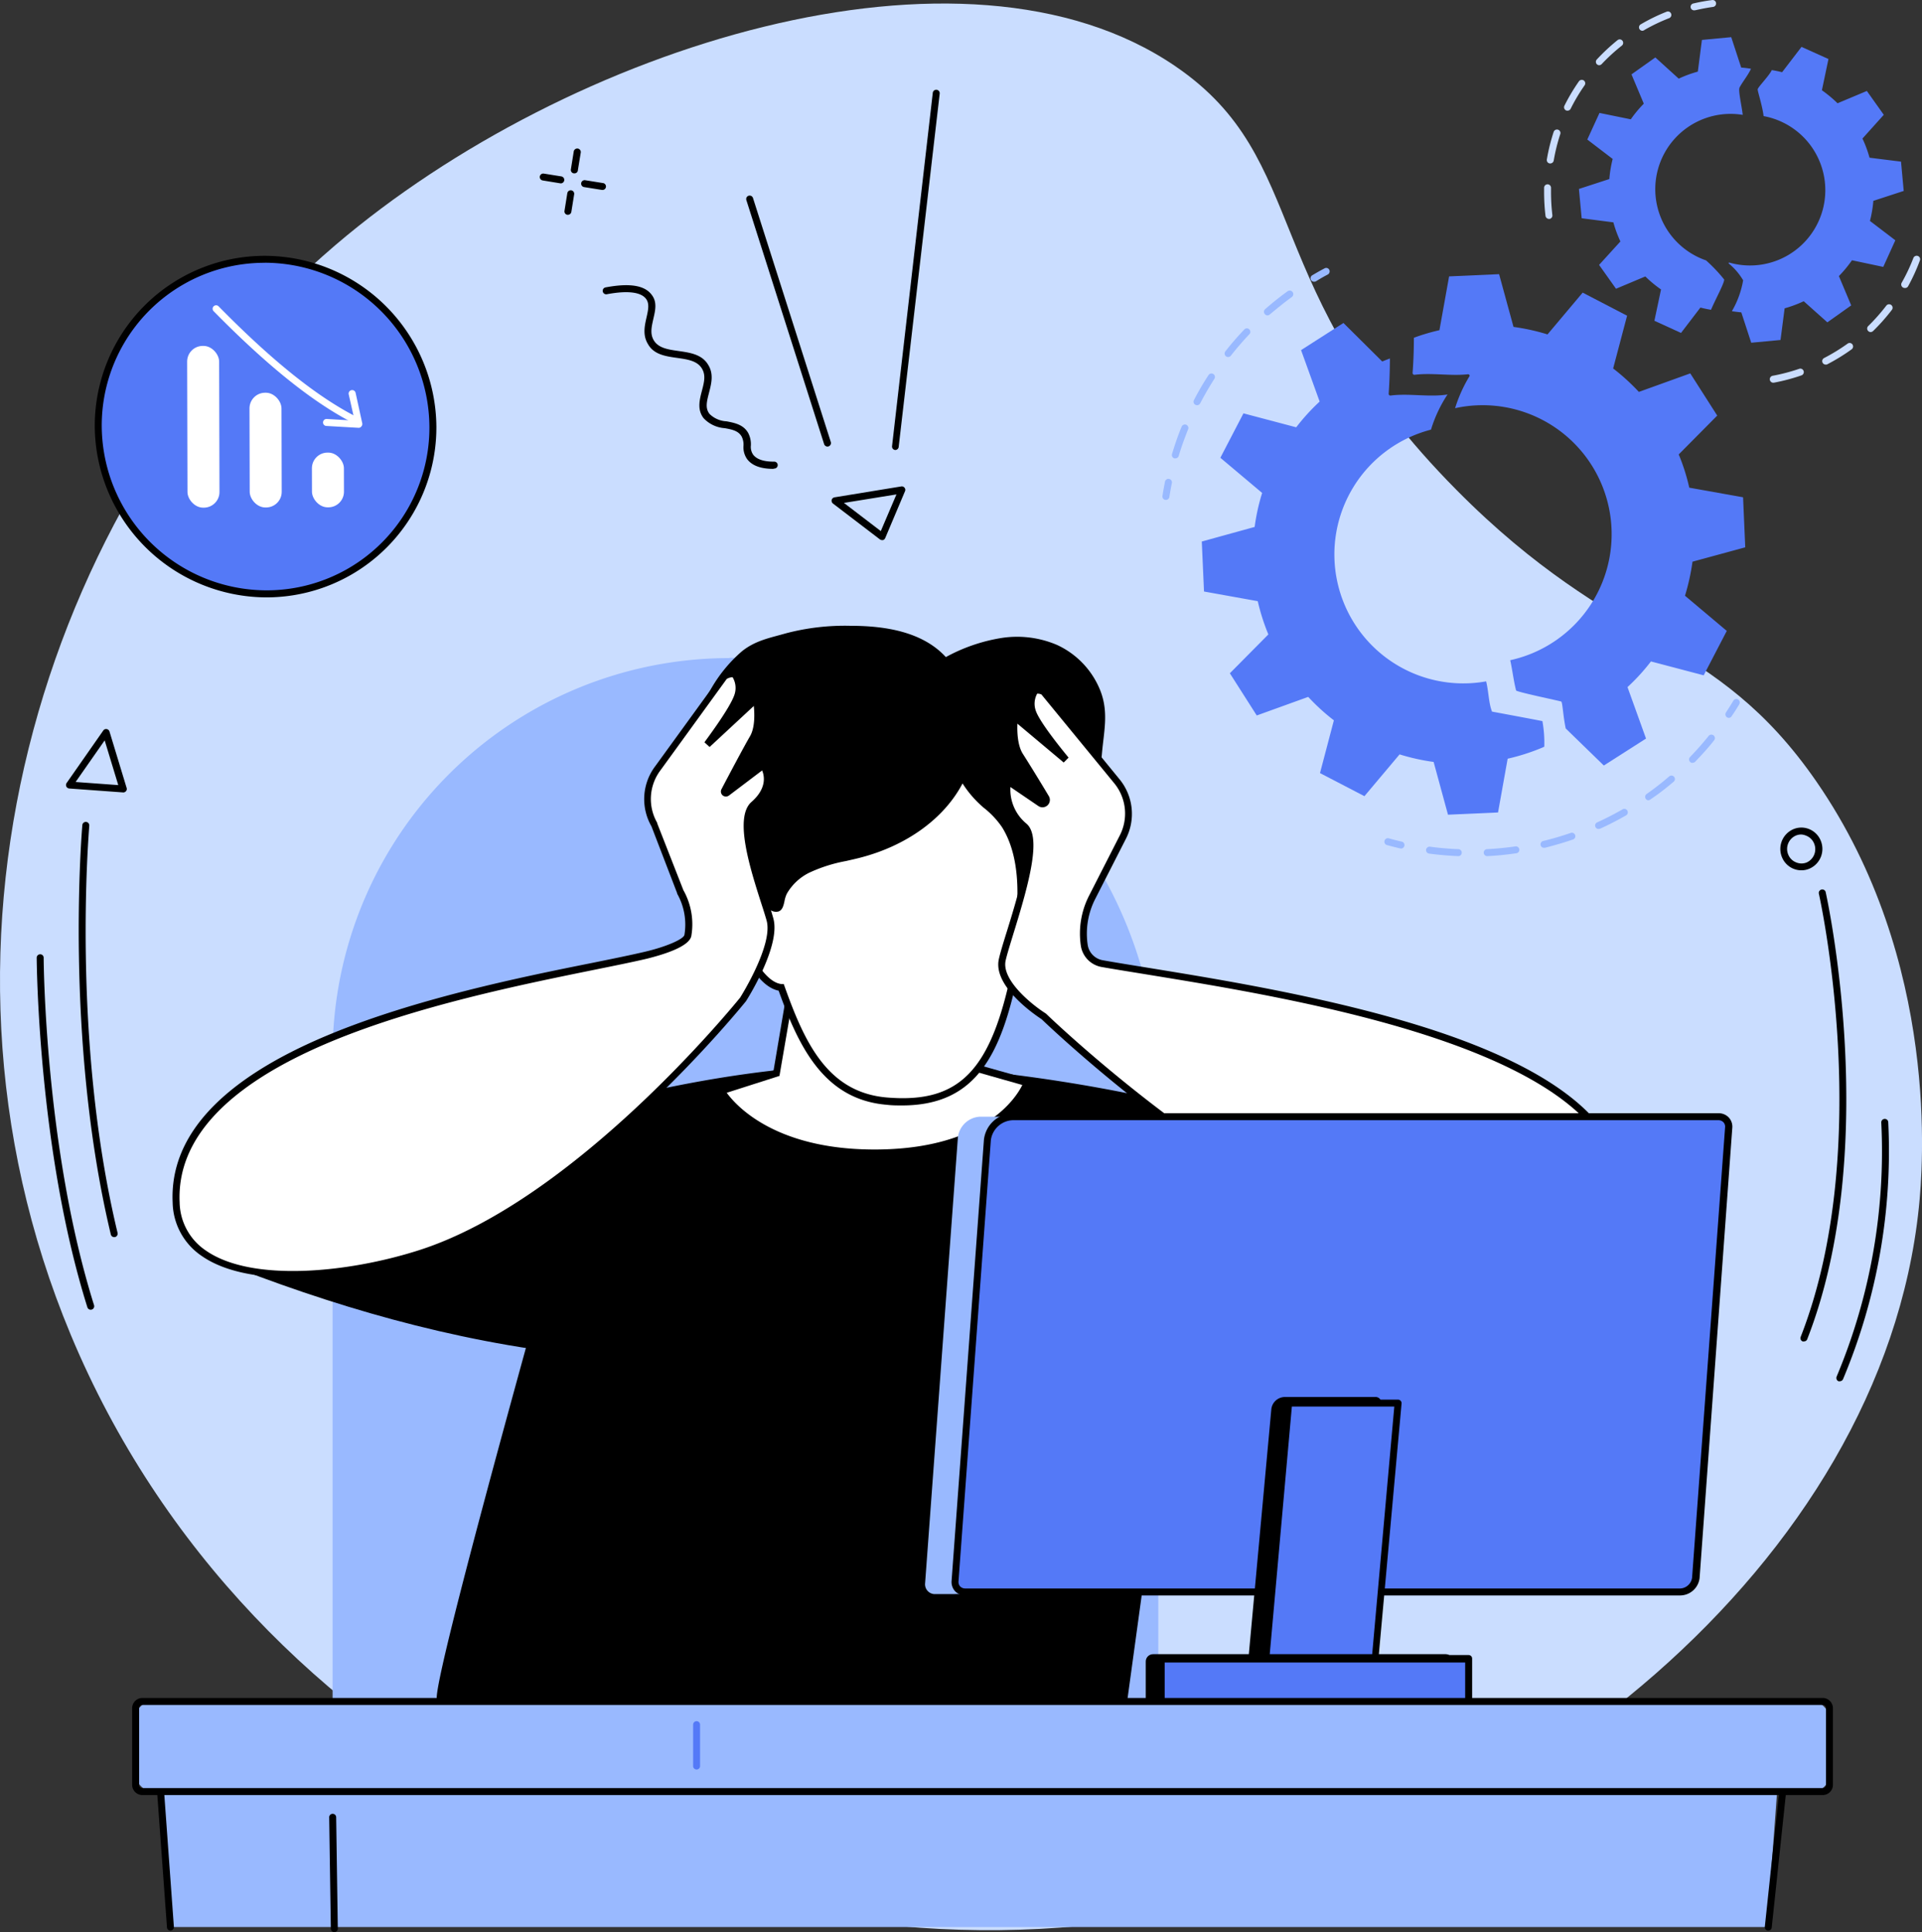 <svg xmlns="http://www.w3.org/2000/svg" viewBox="0 0 327.95 329.68"><rect x="0" y="0" width="327.95" height="329.68" fill="#333333" stroke="none"/><defs><style>.cls-1{fill:#caddff}.cls-2{fill:#5479f7}.cls-3{fill:#99b9ff}.cls-4{fill:#fff}</style></defs><g id="Layer_2" data-name="Layer 2"><g id="Layer_1-2" data-name="Layer 1"><g id="Frustration"><path d="M248.55 83.63c-34.31-34.61-24.49-56.3-48-72.33C164.47-13.35 97.06 7.86 57.29 41.77c-48.71 41.54-73.84 117.39-45.21 186 30.49 73.07 110.7 111 182.28 99.57 63.92-10.21 126.76-60.71 133.05-121.27.69-6.57 3.7-42-17.43-72.65-17.46-25.29-34.24-22.36-61.43-49.79z" class="cls-1"/><path d="M300.92 19.81a12.85 12.85 0 1 1-5.83 25 .1.1 0 0 0-.1.17 10.48 10.48 0 0 1 2.44 2.85 15.71 15.71 0 0 1-1.92 5.27c.53.08 1.07.15 1.61.2l1.69 5.18 5-.47.7-5.4a21.17 21.17 0 0 0 3.26-1.21l4.03 3.6 4.07-2.89-2.1-5a21 21 0 0 0 2.23-2.7l5.34 1.13L323.4 41l-4.33-3.3a20.65 20.65 0 0 0 .58-3.43l5.18-1.69-.46-5-5.37-.67a20.29 20.29 0 0 0-1.21-3.27l3.64-4.05-2.89-4.07-5 2.1a21.83 21.83 0 0 0-2.67-2.22l1.12-5.33-4.6-2.07-3.31 4.32c-.58-.14-1.17-.27-1.76-.36-.46 1-2.41 2.94-2.41 3.3s.83 2.9 1.01 4.55zm-28-.54-2.08 4.54 4.33 3.31a20.47 20.47 0 0 0-.57 3.43l-5.19 1.69.47 5 5.41.7a20.15 20.15 0 0 0 1.2 3.26l-3.64 4 2.89 4.07 5-2.1a20.25 20.25 0 0 0 2.68 2.22l-1.13 5.34 4.54 2.08 3.31-4.33c.59.15 1.2.28 1.81.38.7-1.68 2.25-4.48 2.25-5.16a26.29 26.29 0 0 0-3.1-3.27 12.85 12.85 0 0 1 6.26-24.83c-.18-1.65-.81-4.19-.53-4.69.54-1 1.48-2.14 1.94-3.18-.56-.09-1.11-.16-1.67-.2l-1.7-5.19-5 .47-.7 5.41a20.15 20.15 0 0 0-3.26 1.2l-3.99-3.62-4.07 2.89 2.1 5a20.29 20.29 0 0 0-2.22 2.67zM205.06 92.4l.38 8.53 9.17 1.65a35.56 35.56 0 0 0 1.81 5.67l-6.57 6.63 4.59 7.2 8.78-3.17a35.34 35.34 0 0 0 4.38 4l-2.37 9 7.58 3.94 6-7.13a36.11 36.11 0 0 0 5.81 1.29l2.45 9 8.54-.38 1.64-9.17a35.63 35.63 0 0 0 5.68-1.8l.57-.25a21 21 0 0 0-.32-4.37c-2.93-.57-8.6-1.62-8.6-1.62-.58-1.49-.56-3.38-1-5.16a22 22 0 0 1-9.41-42.95 23.17 23.17 0 0 1 2.82-6c-3.1.5-6.58-.23-9.71.18a.29.29 0 0 1-.33-.32c.14-2 .2-4 .21-6-.44.16-.87.33-1.31.51l-6.62-6.57-7.23 4.63 3.17 8.78a35.42 35.42 0 0 0-4 4.39l-9-2.38-3.94 7.58 7.13 6a34.7 34.7 0 0 0-1.28 5.8z" class="cls-2"/><path d="M250.77 64.14a24.55 24.55 0 0 0-2.49 5.51 22 22 0 1 1 9.41 43c.38 1.74.57 3.49 1 5.16.07.26 7.5 1.79 7.71 1.9s.33 2.61.76 4.59l6.5 6.32 7.2-4.6-3.16-8.78a34.56 34.56 0 0 0 4-4.38l9 2.37 3.94-7.58-7.13-6a37.18 37.18 0 0 0 1.28-5.81l9-2.45-.37-8.54-9.18-1.64a34.23 34.23 0 0 0-1.8-5.67l6.57-6.63-4.6-7.2-8.77 3.16a36.22 36.22 0 0 0-4.39-4l2.38-9-7.58-3.94-6 7.13a35.73 35.73 0 0 0-5.8-1.28l-2.46-9-8.53.38-1.65 9.18a34.44 34.44 0 0 0-4.36 1.29c0 2-.07 4-.22 6a.31.31 0 0 0 .35.32c2.93-.37 6.15.24 9.09-.09a.28.28 0 0 1 .3.28z" class="cls-2"/><path d="M295 122.49a.67.67 0 0 1-.33-.1.61.61 0 0 1-.17-.83c.43-.65.86-1.32 1.26-2a.59.59 0 0 1 .81-.21.6.6 0 0 1 .2.82c-.4.68-.83 1.36-1.28 2a.59.59 0 0 1-.49.32zm-46.16 23.59c-1.65-.07-3.32-.21-5-.43a.6.6 0 0 1-.51-.67.61.61 0 0 1 .67-.51c1.6.22 3.23.36 4.85.42a.6.6 0 0 1 .57.62.59.59 0 0 1-.58.57zm4.92 0a.59.59 0 0 1-.59-.56.59.59 0 0 1 .56-.63c1.62-.08 3.25-.24 4.84-.47a.59.59 0 1 1 .17 1.17c-1.63.24-3.3.41-5 .49zm9.73-1.42a.59.59 0 0 1-.14-1.17c1.57-.38 3.14-.84 4.66-1.37a.6.6 0 0 1 .76.37.58.58 0 0 1-.37.75c-1.56.54-3.17 1-4.77 1.41zm9.29-3.21a.59.59 0 0 1-.25-1.13c1.47-.67 2.93-1.42 4.33-2.22a.58.58 0 0 1 .81.22.59.59 0 0 1-.22.81c-1.43.82-2.92 1.59-4.43 2.27a.52.52 0 0 1-.24.02zm8.53-4.89a.58.58 0 0 1-.49-.25.6.6 0 0 1 .14-.83 47.94 47.94 0 0 0 3.85-3 .58.58 0 0 1 .83.06.59.59 0 0 1-.06.84c-1.26 1.07-2.58 2.1-3.93 3a.57.57 0 0 1-.34.15zm7.47-6.38a.6.6 0 0 1-.42-1c1.12-1.16 2.21-2.39 3.22-3.65a.6.6 0 0 1 .93.75c-1 1.29-2.15 2.54-3.3 3.73a.6.6 0 0 1-.43.14zm-49.72 14.59h-.13c-.78-.18-1.56-.38-2.33-.59a.6.6 0 0 1 .32-1.15c.75.21 1.52.41 2.28.58a.6.6 0 0 1-.14 1.18zM198.94 85.3h-.09a.59.59 0 0 1-.5-.68c.12-.79.27-1.59.42-2.36a.6.6 0 1 1 1.17.23c-.15.76-.29 1.54-.41 2.31a.6.6 0 0 1-.59.5zm1.61-7.09a.51.51 0 0 1-.17 0 .6.6 0 0 1-.4-.74c.48-1.57 1-3.15 1.65-4.67a.59.59 0 1 1 1.1.45c-.6 1.49-1.15 3-1.61 4.56a.6.6 0 0 1-.57.4zm3.69-9.07a.54.54 0 0 1-.27-.07.59.59 0 0 1-.25-.8 48.14 48.14 0 0 1 2.49-4.27.59.59 0 1 1 1 .64c-.87 1.36-1.69 2.77-2.43 4.19a.6.6 0 0 1-.54.31zm5.31-8.22a.58.58 0 0 1-.37-.13.6.6 0 0 1-.1-.83c1-1.29 2.11-2.56 3.24-3.75a.59.59 0 1 1 .86.82c-1.1 1.16-2.17 2.4-3.16 3.66a.6.6 0 0 1-.47.23zm6.73-7.1a.56.56 0 0 1-.44-.21.58.58 0 0 1 0-.83c1.24-1.09 2.54-2.13 3.87-3.09a.59.59 0 1 1 .7 1c-1.3.94-2.58 2-3.79 3a.58.58 0 0 1-.34.13zm7.93-5.75a.59.59 0 0 1-.3-1.1c.69-.41 1.39-.81 2.1-1.18a.58.58 0 0 1 .8.24.61.61 0 0 1-.25.81c-.69.36-1.37.75-2 1.15a.68.68 0 0 1-.35.08z" class="cls-3"/><path d="M302.57 65.3a.59.59 0 0 1-.58-.48.6.6 0 0 1 .47-.7 31.85 31.85 0 0 0 4.54-1.19.59.59 0 0 1 .38 1.12 32.44 32.44 0 0 1-4.67 1.24zm8.95-3.09a.61.61 0 0 1-.53-.32.59.59 0 0 1 .26-.8 33 33 0 0 0 4-2.45.58.58 0 0 1 .83.13.6.6 0 0 1-.13.83 33.53 33.53 0 0 1-4.12 2.54.52.52 0 0 1-.31.07zm7.67-5.55a.58.58 0 0 1-.42-.18.59.59 0 0 1 0-.84 33 33 0 0 0 3.09-3.49.6.6 0 0 1 .84-.11.59.59 0 0 1 .11.83 33.48 33.48 0 0 1-3.21 3.62.63.63 0 0 1-.41.17zm5.81-7.52a.6.6 0 0 1-.52-.89 31.19 31.19 0 0 0 2-4.23.6.6 0 0 1 .77-.34.58.58 0 0 1 .34.76 32.31 32.31 0 0 1-2 4.39.59.59 0 0 1-.59.31zm-60.7-11.79a.6.6 0 0 1-.59-.52 34 34 0 0 1-.24-4v-.79a.59.59 0 1 1 1.18 0v.76a33.87 33.87 0 0 0 .23 3.9.59.59 0 0 1-.52.66zm.23-9.46h-.11a.59.59 0 0 1-.48-.69 32.78 32.78 0 0 1 1.16-4.69.59.59 0 1 1 1.13.37 31.75 31.75 0 0 0-1.12 4.52.6.6 0 0 1-.58.49zm2.94-9a.66.66 0 0 1-.27-.06.59.59 0 0 1-.26-.8 32.89 32.89 0 0 1 2.47-4.15.6.6 0 0 1 .83-.15.6.6 0 0 1 .14.83 31.12 31.12 0 0 0-2.38 4 .59.59 0 0 1-.53.32zm5.42-7.76a.64.64 0 0 1-.41-.16.59.59 0 0 1 0-.84A33.41 33.41 0 0 1 276 6.85a.59.59 0 0 1 .83.09.6.6 0 0 1-.09.84 32 32 0 0 0-3.44 3.15.56.56 0 0 1-.41.19zm7.42-5.88a.59.59 0 0 1-.31-1.12A31.67 31.67 0 0 1 284.37 2a.58.58 0 0 1 .77.33.59.59 0 0 1-.34.77 31.7 31.7 0 0 0-4.19 2 .61.61 0 0 1-.3.14zm8.81-3.49A.59.59 0 0 1 289 .58c1-.24 2.09-.43 3.14-.57a.59.59 0 0 1 .67.51.59.59 0 0 1-.51.66c-1 .14-2 .33-3 .56z" class="cls-1"/><path d="M150.49 92.15a.58.58 0 0 1-.36-.12l-8-6.11a.62.62 0 0 1-.22-.62.6.6 0 0 1 .49-.44L153.78 83a.58.58 0 0 1 .56.22.57.57 0 0 1 .08.6l-3.38 8a.59.59 0 0 1-.4.34.39.39 0 0 1-.15-.01zM144 85.81l6.29 4.81 2.67-6.26zm8.8-9.03h-.07a.59.59 0 0 1-.52-.66l6.95-60.28a.59.59 0 0 1 1.18.14l-7 60.28a.59.59 0 0 1-.54.52zm-11.61-.58a.62.62 0 0 1-.57-.42l-13.27-41.64a.59.59 0 0 1 .38-.74.6.6 0 0 1 .75.38l13.28 41.64a.6.6 0 0 1-.39.75.57.57 0 0 1-.18.03zm-9.25 3.8c-2.12 0-3.61-.55-4.45-1.65a3.49 3.49 0 0 1-.63-2.28 3.07 3.07 0 0 0-.3-1.56c-.55-1-1.63-1.22-2.89-1.45a5.45 5.45 0 0 1-3.6-1.69c-1.15-1.46-.7-3.16-.31-4.66s.7-2.69 0-3.84c-.81-1.32-2.46-1.55-4.21-1.8-2-.28-4-.57-5-2.38-.92-1.52-.55-3.13-.23-4.54.28-1.25.53-2.34-.09-3.16-.88-1.17-3.19-1.44-6.69-.78a.6.6 0 0 1-.69-.48.59.59 0 0 1 .47-.69c4.09-.77 6.66-.36 7.86 1.24 1 1.26.62 2.72.3 4.13s-.58 2.56.08 3.67c.8 1.32 2.46 1.56 4.21 1.81 1.94.28 4 .56 5.06 2.35 1 1.59.53 3.28.15 4.77s-.69 2.63.09 3.62a4.42 4.42 0 0 0 2.89 1.26c1.36.26 2.89.54 3.71 2a4.19 4.19 0 0 1 .45 2.12 2.35 2.35 0 0 0 .39 1.57c.61.8 1.83 1.21 3.6 1.19a.59.59 0 1 1 0 1.18zm181.99 155.68a.62.62 0 0 1-.23 0 .61.61 0 0 1-.32-.78 99.22 99.22 0 0 0 7.62-43.36.59.59 0 0 1 .57-.62.58.58 0 0 1 .62.56 100.51 100.51 0 0 1-7.71 43.84.6.6 0 0 1-.55.36zm-6.13-6.8a.57.57 0 0 1-.22 0 .59.59 0 0 1-.33-.77c12.71-32.52 3.19-75.26 3.09-75.68a.6.6 0 0 1 1.16-.27c.1.43 9.69 43.52-3.15 76.39a.58.58 0 0 1-.55.33zM98 29.58h-.1a.59.59 0 0 1-.49-.68l.48-3a.6.6 0 0 1 1.21.1l-.49 3a.58.58 0 0 1-.61.58zm-1.1 7.07h-.09a.58.58 0 0 1-.49-.68l.48-3a.59.59 0 1 1 1.17.18l-.48 3a.6.6 0 0 1-.59.5zm-1.21-5.37h-.09l-3-.49a.59.59 0 1 1 .19-1.17l3 .48a.6.6 0 0 1-.09 1.19zm7.07 1.12h-.1l-3-.48a.59.59 0 1 1 .19-1.17l3 .48a.59.59 0 0 1-.09 1.18zm204.61 116.1a3.57 3.57 0 0 1-3.29-2.18 3.67 3.67 0 0 1 1.84-4.8 3.5 3.5 0 0 1 2.73-.07 3.59 3.59 0 0 1 2 1.94 3.67 3.67 0 0 1-1.84 4.8 3.46 3.46 0 0 1-1.44.31zm0-6.11a2.34 2.34 0 0 0-1 .21 2.49 2.49 0 0 0-1.23 3.25 2.38 2.38 0 0 0 1.34 1.3 2.34 2.34 0 0 0 1.82 0 2.49 2.49 0 0 0 1.23-3.25 2.41 2.41 0 0 0-1.35-1.31 2.46 2.46 0 0 0-.82-.2zm-1.2-.33zM19.49 211.09a.59.59 0 0 1-.58-.45c-8-33.44-4.89-69.5-4.86-69.86a.59.59 0 1 1 1.18.11c0 .36-3.16 36.23 4.83 69.47a.6.6 0 0 1-.43.72zm-4.01 12.39a.6.6 0 0 1-.57-.42c-8.48-27-8.64-59.31-8.65-59.64a.59.59 0 0 1 .6-.59.58.58 0 0 1 .59.59c0 .32.17 32.44 8.6 59.29a.6.6 0 0 1-.39.74.57.57 0 0 1-.18.03zM21 135.21l-9.19-.67a.6.6 0 0 1-.44-.94l6.25-8.95a.58.58 0 0 1 .58-.25.61.61 0 0 1 .48.41l2.93 9.64a.56.56 0 0 1-.11.54.58.58 0 0 1-.5.22zm-8.1-1.78 7.28.53-2.32-7.63z"/><path d="M124.47 112.25a73.17 73.17 0 0 1 73.17 73.17v104.92a8.74 8.74 0 0 1-8.74 8.74H65.49a8.74 8.74 0 0 1-8.74-8.74V180a67.71 67.71 0 0 1 67.71-67.71z" class="cls-3"/><path d="M101.3 188.61S74 284.84 74.52 289.89c0 0 27 4.29 56.36 9.19 23.11 3.85 42.1 3.83 61.25-7.35l14-102.07a273.76 273.76 0 0 0-50.13-7.88c-26.54-1.48-54.7 6.83-54.7 6.83z"/><path d="M36.87 215c19.64 7.8 40.06 13.84 62.13 16.25l1.84-37.47zm160.55-21.64c.39.63-4 35-4 35 23.68 0 50.45-6.64 79.24-17.53z"/><path d="m135.24 167-2.72 16.11-9.45 3s6 11 27.23 10.59 24.94-12 24.94-12l-14-4-2.1-10.8z" class="cls-4"/><path d="M149.1 197.33c-20.4 0-26.31-10.46-26.55-10.91l-.34-.63 9.78-3.12 2.76-16.32 24.89 3.05 2.12 10.85 14.24 4-.19.59c-.16.49-4.06 12-25.5 12.44zM124 186.46c1.65 2.27 8.6 10 26.29 9.67s23.05-8.76 24.15-11l-13.71-3.89-2.09-10.73-22.91-2.8-2.73 15.87zm14.06-23.37c-3.49 1.13-6.71 1.74-9.66-.89a22 22 0 0 1-3.34-4.1l-4.52-6.55c-.56-.81-1.13-1.63-1.62-2.49-2.38-4.16-3-9.07-3.52-13.83-.7-6.09 2.67-12.24 5.76-17.4a24.52 24.52 0 0 1 5.41-6.68c2.32-1.88 4.83-2.31 7.62-3.11a39.55 39.55 0 0 1 10.94-1.26c5.88 0 12.28 1 16.26 5.34a29.49 29.49 0 0 1 9.3-3.23 17.31 17.31 0 0 1 9.68 1.16 14.44 14.44 0 0 1 7.37 7.77c1.47 3.73.6 7 .28 10.81-.3 3.61-1.93 6.7-3.07 10.07-1 3.09-1.46 6.41-2.53 9.53a16.65 16.65 0 0 1-2.76 5.46 7 7 0 0 1-5.3 2.71c-2.39-.05-4.47-1.71-5.91-3.61s-2.44-4.12-3.88-6a7.75 7.75 0 0 0-3.2-2.68c-5.2-2-9 6.59-11.34 9.79-3.13 4.17-6.92 7.57-11.97 9.19z"/><path d="M178.5 152.55c-1-.78-3.42-.07-4.26.38.07-4.1-.5-8.55-2.73-12.09a16.31 16.31 0 0 0-3.51-3.67c-.78-.68-4.06-4-3.55-5.18-3 7.18-10.27 11.9-17.83 13.83-3 .76-6.05 1.18-8.76 2.57a9.69 9.69 0 0 0-4.07 3.8c-.75 1.39-.33 3.62-2 2.55-1.27-.82-4-5.39-5.93-4.33-2.9 1.58 1.79 17.55 7.44 18.1 3.33 9.32 7.4 18.53 18.07 19.4 13.34 1.09 18.52-5.71 21.94-22.71 3.69-3.38 8.08-10.38 5.19-12.65z" class="cls-4"/><path d="M153.9 188.62c-.83 0-1.68 0-2.58-.11-10.81-.89-15.08-10.06-18.46-19.47-4-.8-7.1-7.83-8.1-12.76-.41-2-.85-5.48.82-6.39s3.65 1.19 5.16 2.92a10.21 10.21 0 0 0 1.37 1.43 1.79 1.79 0 0 0 .37.18 4.6 4.6 0 0 0 .26-.87 6 6 0 0 1 .53-1.64 10.23 10.23 0 0 1 4.32-4 26.83 26.83 0 0 1 6.59-2.07c.76-.17 1.54-.35 2.29-.54 8.26-2.12 14.77-7.16 17.44-13.49l1.09.47c-.23.55 1.79 3.12 3.39 4.5l.26.22a15.75 15.75 0 0 1 3.36 3.58c1.85 2.93 2.8 6.8 2.83 11.52 1.19-.4 3-.75 4 0a3.1 3.1 0 0 1 1.15 2.43c.14 3.44-3.48 8.44-6.17 11-2.92 14.47-7.26 23.09-19.92 23.09zm-27.41-37.77a.77.77 0 0 0-.34.08c-.55.3-.86 2-.23 5.12 1.12 5.49 4.38 11.57 7.44 11.86h.37l.13.36c3.41 9.54 7.31 18.18 17.56 19 12.38 1 17.75-4.6 21.31-22.24v-.19l.14-.13c3-2.74 6-7.49 5.93-10.2a2 2 0 0 0-.69-1.55c-.66-.51-2.77 0-3.62.44l-.89.48v-1c.08-4.9-.81-8.85-2.64-11.76a14.73 14.73 0 0 0-3.14-3.32l-.25-.22a18.4 18.4 0 0 1-3.33-3.9c-3.15 6-9.57 10.64-17.52 12.68-.77.2-1.57.37-2.33.55a25.86 25.86 0 0 0-6.31 2 9 9 0 0 0-3.81 3.56 4.93 4.93 0 0 0-.42 1.33c-.17.75-.34 1.47-1 1.72a1.69 1.69 0 0 1-1.46-.29 9.74 9.74 0 0 1-1.63-1.65c-.9-1.1-2.31-2.73-3.27-2.73z"/><path d="M131.4 156.92c-1.23-4.47-6.08-16.77-2.77-19.67 3.86-3.39 1.78-6.51 1.63-6.7l-6.17 4.66a.28.28 0 0 1-.42-.35c1.16-2.21 3.75-7.11 4.84-9s.87-4.53.7-5.9a.43.43 0 0 0-.72-.26l-7.79 7.3s4.45-5.9 5.23-8.37a4.2 4.2 0 0 0-.49-3.56c-.22-.35-1.58 0-1.83.38L112.31 131a8.75 8.75 0 0 0-.61 9.69l4.39 11.44a11.27 11.27 0 0 1 1.32 7.39c-.15 1.6-5.57 3.06-7.13 3.43-18.43 4.38-81.59 12.78-80.2 42.21.73 15.31 25.56 13.83 41.62 8.68 27.54-8.82 55.09-43.33 55.09-43.33s5.84-9.12 4.61-13.59z" class="cls-4"/><path d="M50 218c-6.16 0-11.78-1.06-15.54-3.67a11.23 11.23 0 0 1-5-9.13c-.54-11.35 8.3-20.93 26.27-28.48 14.93-6.27 33.21-10 45.32-12.42 3.6-.73 6.7-1.36 9.06-1.92 3.61-.85 6.61-2.16 6.68-2.9a10.72 10.72 0 0 0-1.25-7v-.08l-4.38-11.4a9.32 9.32 0 0 1 .67-10.3l11.3-15.57a2.88 2.88 0 0 1 2-.76 1 1 0 0 1 .82.42 4.89 4.89 0 0 1 .55 4 19.68 19.68 0 0 1-2.09 3.92l3.66-3.42a1 1 0 0 1 1.05-.22 1 1 0 0 1 .66.84c.19 1.53.34 4.38-.78 6.27-.91 1.54-2.9 5.27-4.16 7.67l5.24-3.95.48.06.18.2c.76 1 1.94 4.29-1.72 7.5-2.43 2.13.46 11.15 2 16 .39 1.21.72 2.26.94 3.07 1.29 4.67-4.43 13.73-4.68 14.11-.28.35-28 34.75-55.37 43.52A74.86 74.86 0 0 1 50 218zm66.6-66.12a11.85 11.85 0 0 1 1.38 7.7c-.18 1.92-4.83 3.31-7.59 4-2.37.56-5.49 1.19-9.1 1.92-12 2.44-30.27 6.13-45.09 12.35-17.46 7.34-26.06 16.53-25.55 27.33a10.11 10.11 0 0 0 4.49 8.21c7.84 5.45 24.35 3.78 36.36-.07 26.74-8.56 53.9-42 54.79-43.1.34-.54 5.63-9.08 4.52-13.13-.22-.79-.55-1.83-.93-3-1.86-5.82-4.68-14.61-1.66-17.25 2.64-2.32 2.22-4.43 1.82-5.38l-5.63 4.26a.89.89 0 0 1-1.1 0 .87.87 0 0 1-.2-1.07c1.09-2.08 3.74-7.1 4.85-9 .89-1.5.79-3.93.66-5.19l-7.54 7-.88-.8c0-.05 4.41-5.84 5.14-8.19a3.56 3.56 0 0 0-.34-2.92 2.09 2.09 0 0 0-1 .3l-11.28 15.55a8.15 8.15 0 0 0-.58 9v.09z"/><path d="M171 163.78c1-4.52 7.16-20.11 3.7-22.84-4-3.17-2.91-9.37-2.2-7.28l5 3.35a.66.66 0 0 0 .94-.89c-1.42-2.37-3.45-5.75-4.41-7.19-1.13-1.7-1.11-4.48-1-5.85a.44.44 0 0 1 .71-.3l8.15 6.84s-4.76-5.66-5.67-8.08a4.21 4.21 0 0 1 .3-3.58c.2-.36 1.36-.17 1.63.14l12.33 15.1a8.77 8.77 0 0 1 1.12 9.64l-5.23 10.25a13.68 13.68 0 0 0-1.35 8.17 3.74 3.74 0 0 0 3 3.14c18.63 3.39 88.13 11.29 88.46 38.51.19 15.32-21.76 13.62-38.08 9.33-28-7.36-60.33-38.82-60.33-38.82s-8.07-5.11-7.07-9.64z" class="cls-4"/><path d="M258.71 215.82a86.15 86.15 0 0 1-20.44-3c-27.32-7.18-59.16-37.59-60.55-38.92-.77-.5-8.33-5.5-7.29-10.23.24-1.1.77-2.82 1.39-4.81 1.69-5.45 4.84-15.61 2.52-17.44a8.32 8.32 0 0 1-2.94-8.06c.21-.61.59-.7.81-.7a.85.85 0 0 1 .77.59l4.86 3.28a.06.06 0 0 0 .09 0v-.09c-1.49-2.49-3.46-5.75-4.4-7.16-1.21-1.83-1.21-4.68-1.11-6.22a1 1 0 0 1 1.68-.71l3.84 3.22a20 20 0 0 1-2.3-3.8 4.85 4.85 0 0 1 .34-4.08 1 1 0 0 1 .87-.49 2.26 2.26 0 0 1 1.73.54l12.34 15.1a9.32 9.32 0 0 1 1.19 10.29l-5.23 10.25a13 13 0 0 0-1.29 7.82 3.14 3.14 0 0 0 2.55 2.64c2 .36 4.61.78 7.63 1.27 12.26 2 32.77 5.27 49.83 11 20.76 7 31.36 16 31.49 26.76a10.94 10.94 0 0 1-4.13 9.26c-3.49 2.77-8.75 3.69-14.25 3.69zm-86.3-81.53a7.53 7.53 0 0 0 2.66 6.19c2.74 2.15.56 10.08-2.12 18.73-.61 2-1.13 3.65-1.36 4.7-.74 3.38 4.67 7.65 6.82 9l.1.08c.32.31 32.57 31.43 60.06 38.66 15.51 4.08 28.1 3.92 33.67-.44a9.78 9.78 0 0 0 3.67-8.3c-.12-10.17-10.45-18.8-30.68-25.65-17-5.76-37.42-9-49.63-11-3-.49-5.65-.91-7.67-1.27a4.34 4.34 0 0 1-3.51-3.64 14.22 14.22 0 0 1 1.41-8.53l5.23-10.25a8.16 8.16 0 0 0-1-9L177.7 118.5a1.56 1.56 0 0 0-.73-.14 3.58 3.58 0 0 0-.2 3c.86 2.3 5.52 7.85 5.56 7.91l-.83.84-7.9-6.63c-.06 1.26 0 3.7.93 5.15s2.94 4.71 4.43 7.21a1.26 1.26 0 0 1-1.79 1.69z"/><path d="m284.15 271.73-124.54.27a1.68 1.68 0 0 1-1.76-1.86l5.59-76a4 4 0 0 1 3.77-3.6l122.84.11z" class="cls-3"/><path d="M286.72 271.63h-122a1.68 1.68 0 0 1-1.76-1.85l5.52-75.29a4.49 4.49 0 0 1 4.32-3.94h120.42a1.69 1.69 0 0 1 1.77 1.86l-5.64 76.82a2.74 2.74 0 0 1-2.63 2.4z" class="cls-2"/><path d="M286.72 272.23h-122a2.37 2.37 0 0 1-1.76-.73 2.32 2.32 0 0 1-.59-1.77l5.52-75.28a5.1 5.1 0 0 1 4.91-4.5h120.42a2.36 2.36 0 0 1 1.77.74 2.3 2.3 0 0 1 .59 1.76L290 269.27a3.36 3.36 0 0 1-3.28 2.96zM172.8 191.14a3.92 3.92 0 0 0-3.73 3.4l-5.52 75.28a1.15 1.15 0 0 0 .28.87 1.22 1.22 0 0 0 .89.35h122a2.13 2.13 0 0 0 2-1.85l5.63-76.83a1.11 1.11 0 0 0-.27-.86 1.2 1.2 0 0 0-.9-.36z"/><path d="M212.36 290.19H231l4.66-50.75a.94.94 0 0 0-1-1.07h-15.45a2.33 2.33 0 0 0-2.29 2.16z"/><path d="M215.29 290.19h18.67l4.6-50.77h-18.67l-4.6 50.77z" class="cls-2"/><path d="M234 290.78h-18.71a.59.59 0 0 1-.59-.65l4.6-50.77a.59.59 0 0 1 .59-.54h18.67a.57.57 0 0 1 .43.2.58.58 0 0 1 .16.45l-4.6 50.77a.58.58 0 0 1-.55.54zm-18-1.19h17.48l4.43-49.59h-17.48z"/><rect width="52.46" height="8.89" x="195.5" y="282.25" rx="1.25"/><path d="M198.14 283.03h52.46v7.33h-52.46z" class="cls-2"/><path d="M250.6 291h-52.46a.59.59 0 0 1-.59-.59V283a.59.59 0 0 1 .59-.6h52.46a.6.6 0 0 1 .59.6v7.33a.6.6 0 0 1-.59.67zm-51.87-1.19H250v-6.14h-51.27z"/><path d="M301.52 328.81H29.26l-2.45-25.87h276.62l-1.91 25.87z" class="cls-3"/><rect width="289.02" height="15.38" x="23.14" y="290.32" class="cls-3" rx="2.92" transform="rotate(180 167.65 298.005)"/><path d="M311 306.29H24.3a1.75 1.75 0 0 1-1.75-1.75v-13.07a1.75 1.75 0 0 1 1.75-1.75H311a1.75 1.75 0 0 1 1.75 1.75v13.07a1.75 1.75 0 0 1-1.75 1.75zM24.3 290.91a.56.56 0 0 0-.56.56v13.07a.56.56 0 0 0 .56.56H311a.57.57 0 0 0 .57-.56v-13.07a.57.57 0 0 0-.57-.56z"/><path d="M118.86 301.93a.58.58 0 0 1-.59-.59v-7.07a.59.59 0 1 1 1.18 0v7.07a.58.58 0 0 1-.59.59z" class="cls-2"/><path d="M57.05 329.68a.6.6 0 0 1-.6-.59l-.28-19a.58.58 0 0 1 .58-.6.59.59 0 0 1 .61.58l.28 19a.6.6 0 0 1-.58.61zm-27.97-.26a.59.59 0 0 1-.59-.55l-1.65-22.65a.6.6 0 0 1 1.19-.09l1.64 22.65a.6.6 0 0 1-.55.64zm272.64 0h-.07a.59.59 0 0 1-.52-.65l2.45-23.08a.6.6 0 0 1 .65-.53.59.59 0 0 1 .53.65l-2.45 23.08a.59.59 0 0 1-.59.53z"/><ellipse cx="45.32" cy="72.79" class="cls-2" rx="28.47" ry="28.63" transform="rotate(-45.59 45.313 72.784)"/><path d="M45.48 101.93h-.06a29.39 29.39 0 0 1-29.25-29.19 29 29 0 0 1 29-29.09h.06a29.37 29.37 0 0 1 29.23 29.19 29 29 0 0 1-29 29.09zm-.33-57.09a27.76 27.76 0 0 0-27.79 27.89 28.18 28.18 0 0 0 28.07 28 27.76 27.76 0 0 0 27.84-27.9 28.17 28.17 0 0 0-28.07-28z"/><rect width="5.46" height="27.6" x="31.96" y="59.01" class="cls-4" rx="2.67" transform="rotate(179.85 34.69 72.816)"/><rect width="5.46" height="19.58" x="42.6" y="67.01" class="cls-4" rx="2.67" transform="rotate(179.85 45.325 76.8)"/><rect width="5.46" height="9.34" x="53.23" y="77.22" class="cls-4" rx="2.67" transform="rotate(179.85 55.958 81.893)"/><path d="M60.64 72.29a.63.63 0 0 1-.27-.06c-6.87-3.49-14.7-9.75-23.92-19.13a.59.59 0 1 1 .85-.83c9.13 9.29 16.85 15.47 23.61 18.9a.58.58 0 0 1 .26.79.61.61 0 0 1-.53.33z" class="cls-4"/><path d="m61.23 73-5.55-.32a.59.59 0 0 1-.56-.63.6.6 0 0 1 .63-.56l4.76.28-1-4.45a.59.59 0 1 1 1.16-.32l1.14 5.22a.62.62 0 0 1-.13.52.59.59 0 0 1-.45.26z" class="cls-4"/></g></g></g></svg>